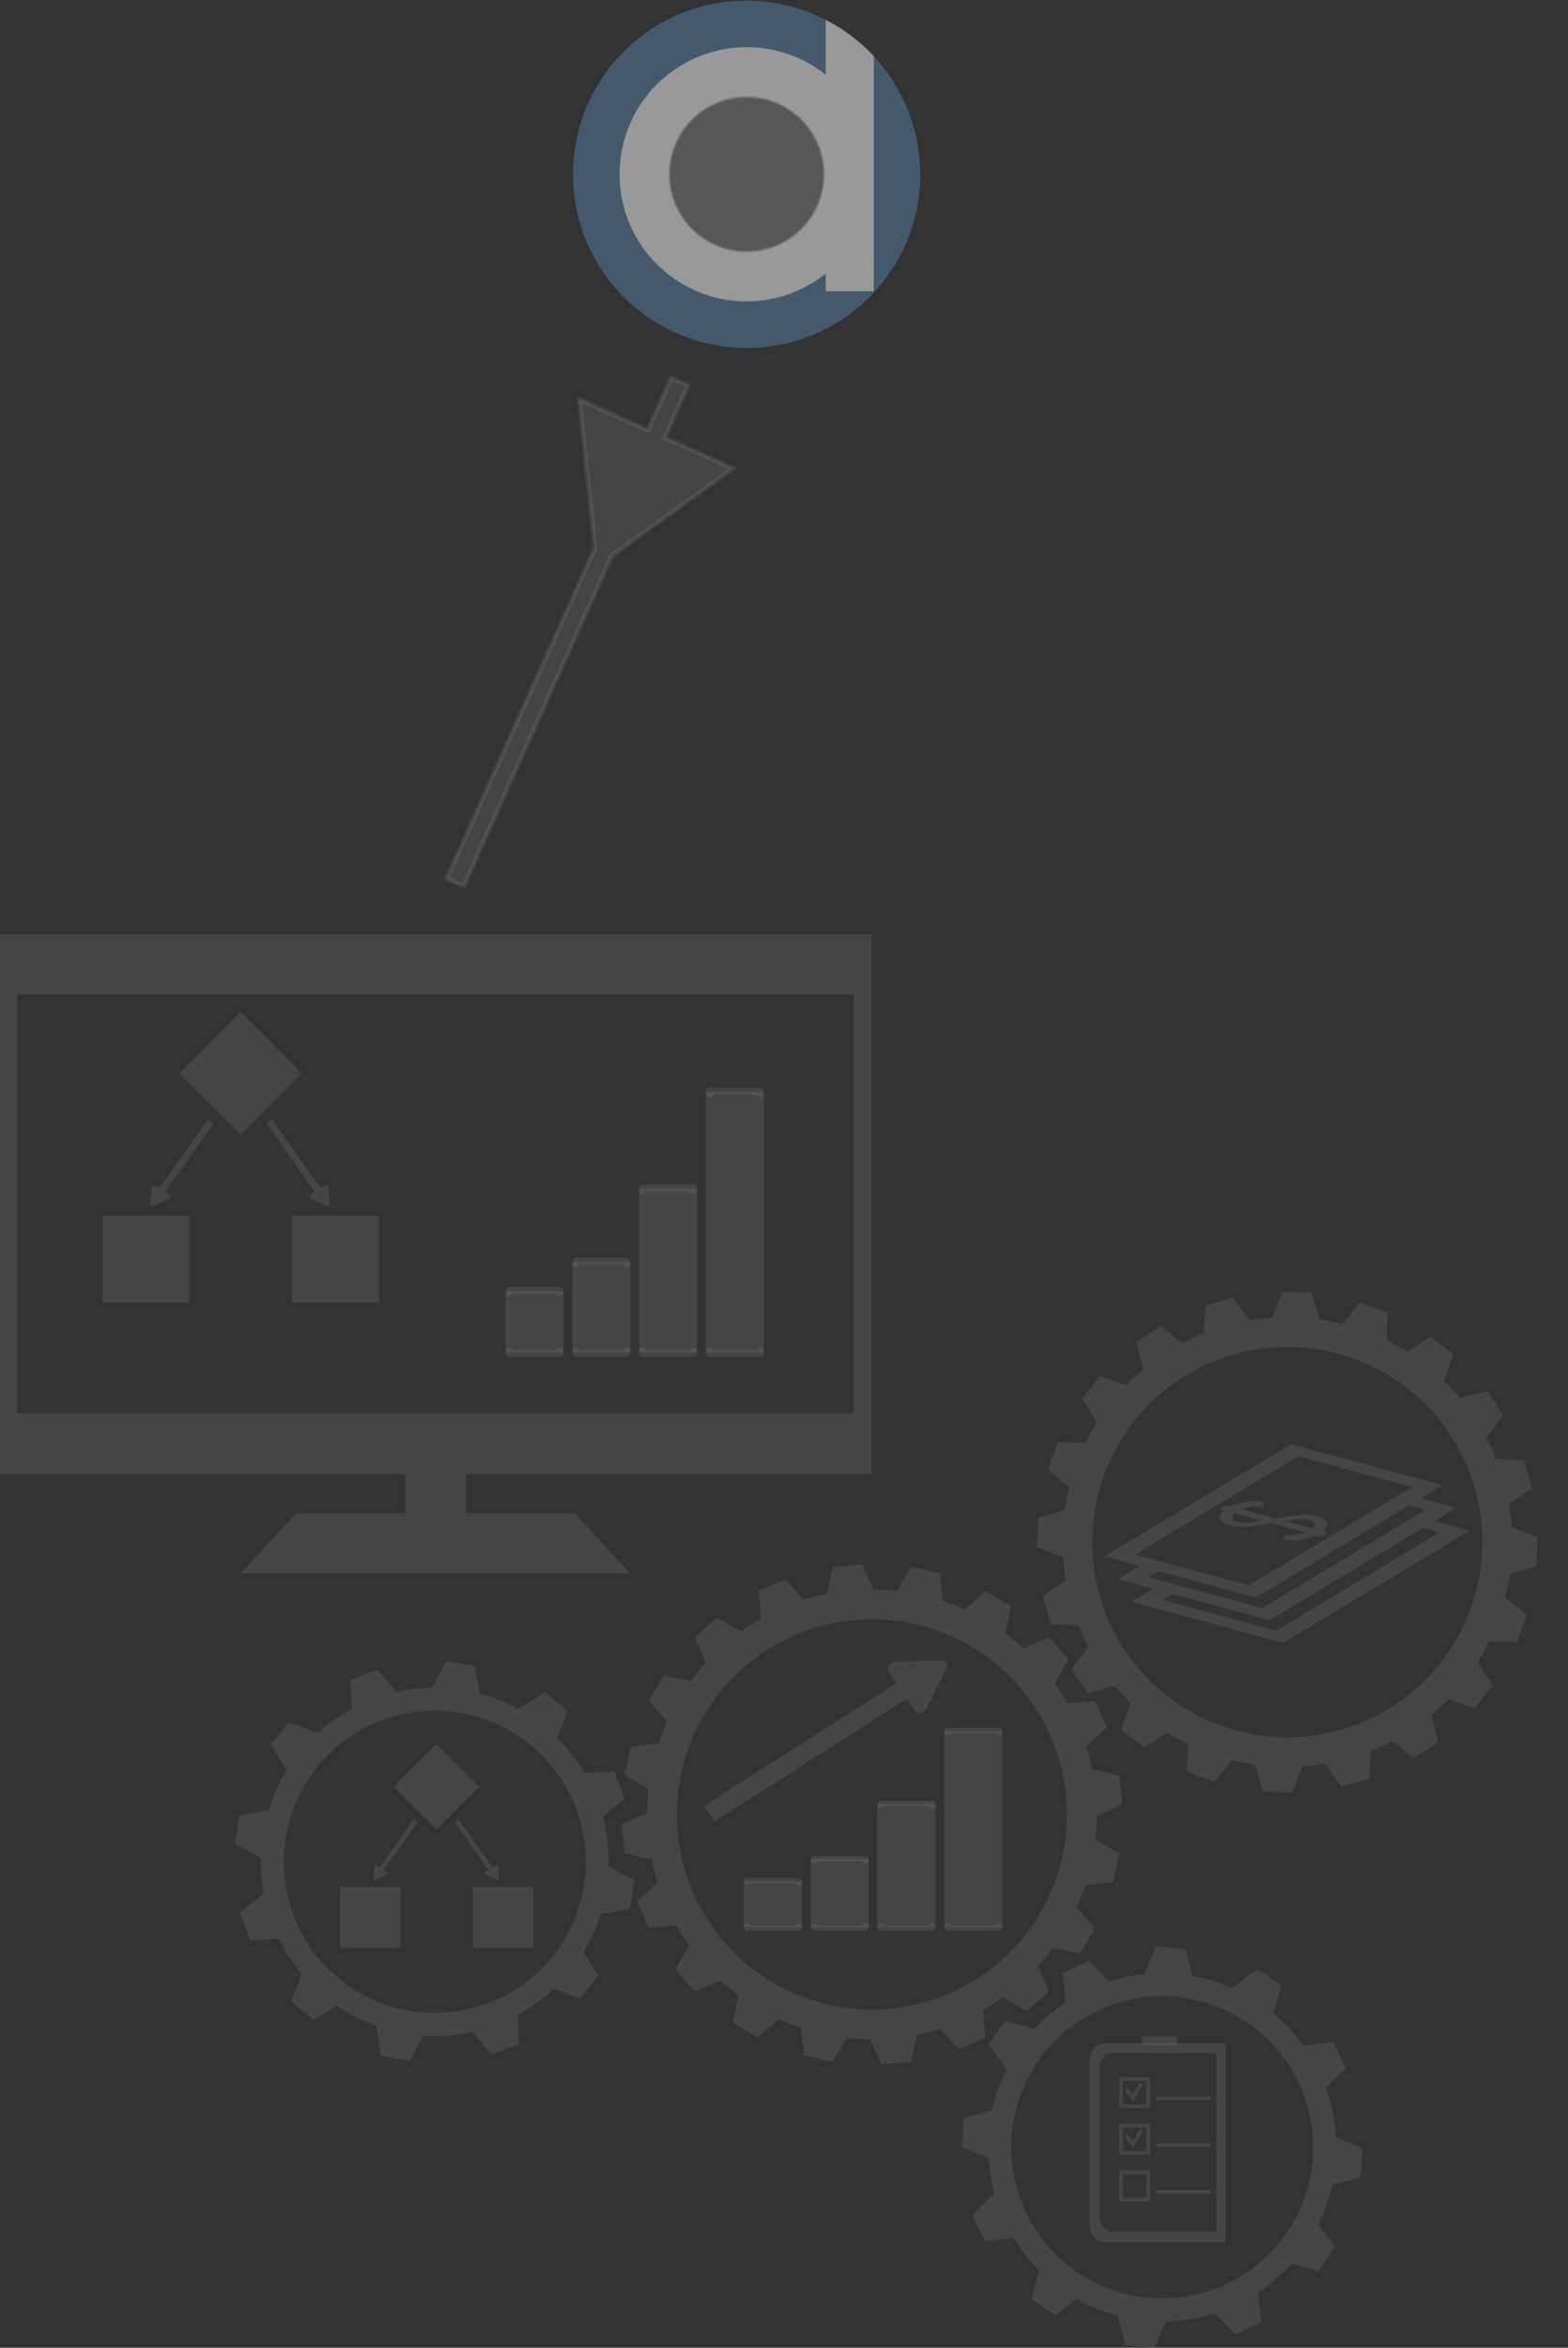 <?xml version="1.0" encoding="UTF-8" standalone="no"?>
<!-- Created with Inkscape (http://www.inkscape.org/) -->

<svg
   xmlns:dc="http://purl.org/dc/elements/1.1/"
   xmlns:cc="http://creativecommons.org/ns#"
   xmlns:rdf="http://www.w3.org/1999/02/22-rdf-syntax-ns#"
   xmlns:svg="http://www.w3.org/2000/svg"
   xmlns="http://www.w3.org/2000/svg"
   xmlns:sodipodi="http://sodipodi.sourceforge.net/DTD/sodipodi-0.dtd"
   xmlns:inkscape="http://www.inkscape.org/namespaces/inkscape"
   width="540"
   height="808.185"
   viewBox="0 0 540 808.185"
   id="svg4137"
   version="1.1"
   inkscape:version="0.91 r13725"
   sodipodi:docname="hiw_deploy_1.svg">
  <rect x="0" y="0" width="540" height="808.185" fill="#333333" stroke="none"/>
  <defs
     id="defs4139" />
  <sodipodi:namedview
     id="base"
     pagecolor="#ffffff"
     bordercolor="#888888"
     borderopacity="1"
     inkscape:pageopacity="1"
     inkscape:pageshadow="2"
     inkscape:zoom="1"
     inkscape:cx="165.95155"
     inkscape:cy="553.23901"
     inkscape:document-units="px"
     inkscape:current-layer="layer1"
     showgrid="false"
     units="px"
     inkscape:window-width="1376"
     inkscape:window-height="1336"
     inkscape:window-x="879"
     inkscape:window-y="197"
     inkscape:window-maximized="0" />
  <g
     inkscape:label="Layer 1"
     inkscape:groupmode="layer"
     id="layer1"
     transform="translate(0,-244.177)">
    <path
       style="opacity:0.5;fill:#5981a9;fill-opacity:1;fill-rule:evenodd;stroke:#5981a9;stroke-width:0.401px;stroke-linecap:butt;stroke-linejoin:miter;stroke-opacity:0;image-rendering:auto"
       d="M 257.143 0.201 A 59.799 59.799 0 0 0 197.344 60 A 59.799 59.799 0 0 0 257.143 119.799 A 59.799 59.799 0 0 0 316.941 60 A 59.799 59.799 0 0 0 300.908 19.361 L 300.908 59.779 A 43.772 43.772 0 0 1 300.916 60 A 43.772 43.772 0 0 1 300.908 60.156 L 300.908 100.287 L 284.361 100.287 L 284.361 94.279 A 43.772 43.772 0 0 1 257.145 103.771 A 43.772 43.772 0 0 1 213.371 60 A 43.772 43.772 0 0 1 257.145 16.229 A 43.772 43.772 0 0 1 284.361 25.775 L 284.361 6.82 A 59.799 59.799 0 0 1 286.209 7.822 A 59.799 59.799 0 0 0 257.143 0.201 z M 287.236 8.41 A 59.799 59.799 0 0 1 291.611 11.227 A 59.799 59.799 0 0 0 287.236 8.41 z M 292.24 11.676 A 59.799 59.799 0 0 1 296.285 14.889 A 59.799 59.799 0 0 0 292.24 11.676 z M 296.928 15.453 A 59.799 59.799 0 0 1 300.541 18.967 A 59.799 59.799 0 0 0 296.928 15.453 z "
       id="path3336"
       transform="translate(0,244.177)" />
    <path
       style="opacity:0.5;fill:#ffffff;fill-opacity:1;stroke:#000000;stroke-width:0.457;stroke-opacity:0"
       d="M 284.361 6.82 L 284.361 25.721 A 43.772 43.772 0 0 0 257.143 16.229 A 43.772 43.772 0 0 0 213.371 60 A 43.772 43.772 0 0 0 257.143 103.771 A 43.772 43.772 0 0 0 284.361 94.225 L 284.361 100.287 L 300.908 100.287 L 300.908 60.166 A 43.772 43.772 0 0 0 300.914 60 A 43.772 43.772 0 0 0 300.908 59.883 L 300.908 19.324 A 59.799 59.799 0 0 0 284.361 6.82 z M 257.143 33.389 A 26.612 26.612 0 0 1 283.756 60 A 26.612 26.612 0 0 1 257.143 86.611 A 26.612 26.612 0 0 1 230.531 60 A 26.612 26.612 0 0 1 257.143 33.389 z "
       transform="translate(0,244.177)"
       id="path4230" />
    <circle
       style="opacity:0.5;fill:#7c7c7c;fill-opacity:1;stroke:#7c7c7c;stroke-width:0.776;stroke-opacity:1"
       id="path4232"
       cx="257.143"
       cy="304.177"
       r="26.612" />
    <path
       style="opacity:0.25;fill:#7c7c7c;fill-opacity:1;stroke:#7c7c7c;stroke-width:0;stroke-miterlimit:4;stroke-dasharray:none;stroke-opacity:1"
       d="m 286.875,783.57 1.9e-4,0 -0.003,0.012 -0.002,2e-4 -2.17,9.284 a 77.5,77.5 0 0 0 -7.867,2.065 l -2.463,-2.702 -3.972,-4.356 -0.009,-0.01 -0.016,0.021 -9.15,3.997 2e-4,0 -0.022,2e-4 7.8e-4,0.01 -0.002,10e-5 0.809,9.547 a 77.5,77.5 0 0 0 -6.811,4.37 l -8.348,-4.75 2e-4,0 -0.009,0.024 -7.467,6.628 0.009,0.01 -0.027,0.01 3.731,8.858 a 77.5,77.5 0 0 0 -5.117,6.237 l -9.43,-1.942 4.9e-4,0.025 -5.052,8.613 0.011,0 -0.024,0.016 6.294,7.279 a 77.5,77.5 0 0 0 -2.941,7.507 l -9.57,1.067 0.006,0.025 -2.144,9.752 0.012,0 -0.018,0.021 8.226,4.974 a 77.5,77.5 0 0 0 -0.481,8.054 l -8.764,3.969 0.014,0.02 0.975,9.937 0.012,-10e-4 -0.009,0.026 9.282,2.17 a 77.5,77.5 0 0 0 2.067,7.867 l -7.067,6.442 0.002,0 0.021,0.016 3.997,9.15 0.011,-0.01 -0.003,0.028 9.549,-0.807 a 77.5,77.5 0 0 0 4.369,6.809 l -4.752,8.35 0.024,0.01 6.63,7.466 0.009,-0.01 0.009,0.029 8.858,-3.732 a 77.5,77.5 0 0 0 6.236,5.115 l -1.94,9.428 0.026,0 8.611,5.052 0.007,-0.011 0.014,0.022 7.28,-6.292 a 77.5,77.5 0 0 0 7.503,2.94 l 1.067,9.576 0.027,-0.01 9.75,2.144 0.003,-0.012 0.021,0.018 4.976,-8.23 a 77.5,77.5 0 0 0 8.052,0.481 l 3.964,8.754 0.005,0.011 0.022,-0.014 9.937,-0.973 0.02,0.01 0.003,-0.012 0.002,0 2.17,-9.286 a 77.5,77.5 0 0 0 7.863,-2.067 l 6.437,7.058 0.011,0.011 0.014,-0.019 9.149,-3.998 -1.9e-4,0 0.024,0 -7.9e-4,-0.01 0.002,-2e-4 -0.812,-9.55 a 77.5,77.5 0 0 0 6.811,-4.368 l 8.337,4.742 0.009,-0.024 0.009,0.01 7.464,-6.63 0.025,-0.01 -3.735,-8.867 a 77.5,77.5 0 0 0 5.118,-6.239 l 9.416,1.939 -6.8e-4,-0.027 0.011,0.01 5.052,-8.613 0.022,-0.016 -6.298,-7.285 a 77.5,77.5 0 0 0 2.938,-7.502 l 9.565,-1.066 -0.007,-0.027 0.012,0 2.142,-9.75 0.018,-0.021 -8.243,-4.981 a 77.5,77.5 0 0 0 0.484,-8.053 l 8.754,-3.966 -0.014,-0.022 0.012,-10e-4 -0.975,-9.937 0.009,-0.026 -9.296,-2.171 a 77.5,77.5 0 0 0 -2.067,-7.865 l 7.057,-6.437 -0.019,-0.018 0.011,-0.01 -3.998,-9.147 10e-4,-0.026 -9.559,0.808 a 77.5,77.5 0 0 0 -4.37,-6.811 l 4.744,-8.337 -0.026,-0.01 0.009,-0.011 -6.63,-7.466 -0.008,-0.023 -8.865,3.735 a 77.5,77.5 0 0 0 -6.237,-5.117 l 1.939,-9.42 -0.028,-10e-4 0.007,-0.011 -8.613,-5.052 -0.014,-0.02 -7.287,6.3 a 77.5,77.5 0 0 0 -7.505,-2.941 l -1.066,-9.561 -0.027,0.01 0.003,-0.012 -9.752,-2.142 -0.021,-0.018 -4.979,8.24 a 77.5,77.5 0 0 0 -8.056,-0.483 l -3.606,-7.965 -0.358,-0.791 -0.005,-0.011 -0.022,0.014 -9.933,0.975 -0.022,-0.01 z m 6.839,18.354 a 67.167,67.167 0 0 1 73.404,60.286 67.167,67.167 0 0 1 -60.286,73.406 67.167,67.167 0 0 1 -73.404,-60.288 67.167,67.167 0 0 1 60.286,-73.404 z"
       id="path4136-3-6-9"
       inkscape:connector-curvature="0" />
    <path
       style="opacity:0.25;fill:#7c7c7c;fill-opacity:1;stroke:#7c7c7c;stroke-width:0;stroke-miterlimit:4;stroke-dasharray:none;stroke-opacity:1"
       d="m 324.041,815.666 -16.053,0.58 0,0 a 2.025,2.338 62.832 0 0 -1.246,0.412 2.025,2.338 62.832 0 0 -0.826,2.932 l 2.744,4.025 -66.268,42.254 3.658,5.365 66.268,-42.254 2.742,4.024 a 2.025,2.338 62.832 0 0 3.113,0.422 2.025,2.338 62.832 0 0 0.881,-0.945 l 0.004,0 6.875,-14.041 -0.002,-0.01 a 2.025,2.338 62.832 0 0 -0.082,-1.932 2.025,2.338 62.832 0 0 -1.805,-0.834 l -0.004,0 z"
       id="path4601-3"
       inkscape:connector-curvature="0" />
    <rect
       style="opacity:0.25;fill:#7c7c7c;fill-opacity:1;stroke:#7c7c7c;stroke-width:0;stroke-miterlimit:4;stroke-dasharray:none;stroke-opacity:1"
       id="rect4765"
       width="20"
       height="15.75"
       x="256.179"
       y="891.868" />
    <path
       style="opacity:0.25;fill:#7c7c7c;fill-opacity:1;stroke:#7c7c7c;stroke-width:0;stroke-miterlimit:4;stroke-dasharray:none;stroke-opacity:1"
       d="m 257.378,890.609 0,0 a 1.25,1.25 0 0 0 -1.199,1.248 1.25,1.25 0 0 0 1.25,1.25 1.25,1.25 0 0 0 1.133,-0.727 l 15.232,0 a 1.25,1.25 0 0 0 1.135,0.727 1.25,1.25 0 0 0 1.25,-1.25 1.25,1.25 0 0 0 -1.195,-1.246 l 0,0 -17.555,0 -0.051,0 z"
       id="path4767"
       inkscape:connector-curvature="0" />
    <path
       inkscape:connector-curvature="0"
       style="opacity:0.25;fill:#7c7c7c;fill-opacity:1;stroke:#7c7c7c;stroke-width:0;stroke-miterlimit:4;stroke-dasharray:none;stroke-opacity:1"
       d="m 257.375,908.859 0,0 a 1.25,1.25 0 0 1 -1.199,-1.248 1.25,1.25 0 0 1 1.25,-1.25 1.25,1.25 0 0 1 1.133,0.727 l 15.232,0 a 1.25,1.25 0 0 1 1.135,-0.727 1.25,1.25 0 0 1 1.25,1.25 1.25,1.25 0 0 1 -1.195,1.246 l 0,0 -17.555,0 -0.051,0 z"
       id="path4767-9" />
    <rect
       style="opacity:0.25;fill:#7c7c7c;fill-opacity:1;stroke:#7c7c7c;stroke-width:0;stroke-miterlimit:4;stroke-dasharray:none;stroke-opacity:1"
       id="rect4765-3"
       width="20"
       height="23.453"
       x="279.179"
       y="884.165" />
    <path
       inkscape:connector-curvature="0"
       style="opacity:0.25;fill:#7c7c7c;fill-opacity:1;stroke:#7c7c7c;stroke-width:0;stroke-miterlimit:4;stroke-dasharray:none;stroke-opacity:1"
       d="m 280.378,883.109 0,0 a 1.25,1.25 0 0 0 -1.199,1.248 1.25,1.25 0 0 0 1.25,1.25 1.25,1.25 0 0 0 1.133,-0.727 l 15.232,0 a 1.25,1.25 0 0 0 1.135,0.727 1.25,1.25 0 0 0 1.25,-1.25 1.25,1.25 0 0 0 -1.195,-1.246 l 0,0 -17.555,0 -0.051,0 z"
       id="path4767-1" />
    <path
       inkscape:connector-curvature="0"
       style="opacity:0.25;fill:#7c7c7c;fill-opacity:1;stroke:#7c7c7c;stroke-width:0;stroke-miterlimit:4;stroke-dasharray:none;stroke-opacity:1"
       d="m 280.375,908.859 0,0 a 1.25,1.25 0 0 1 -1.199,-1.248 1.25,1.25 0 0 1 1.25,-1.25 1.25,1.25 0 0 1 1.133,0.727 l 15.232,0 a 1.25,1.25 0 0 1 1.135,-0.727 1.25,1.25 0 0 1 1.25,1.25 1.25,1.25 0 0 1 -1.195,1.246 l 0,0 -17.555,0 -0.051,0 z"
       id="path4767-9-9" />
    <rect
       style="opacity:0.25;fill:#7c7c7c;fill-opacity:1;stroke:#7c7c7c;stroke-width:0;stroke-miterlimit:4;stroke-dasharray:none;stroke-opacity:1"
       id="rect4765-4"
       width="20"
       height="42.437"
       x="302.179"
       y="865.181" />
    <path
       style="opacity:0.25;fill:#7c7c7c;fill-opacity:1;stroke:#7c7c7c;stroke-width:0;stroke-miterlimit:4;stroke-dasharray:none;stroke-opacity:1"
       d="m 303.378,864.109 0,0 a 1.25,1.25 0 0 0 -1.199,1.248 1.25,1.25 0 0 0 1.25,1.25 1.25,1.25 0 0 0 1.133,-0.727 l 15.232,0 a 1.25,1.25 0 0 0 1.135,0.727 1.25,1.25 0 0 0 1.25,-1.25 1.25,1.25 0 0 0 -1.195,-1.246 l 0,0 -17.555,0 -0.051,0 z"
       id="path4767-7"
       inkscape:connector-curvature="0" />
    <path
       inkscape:connector-curvature="0"
       style="opacity:0.25;fill:#7c7c7c;fill-opacity:1;stroke:#7c7c7c;stroke-width:0;stroke-miterlimit:4;stroke-dasharray:none;stroke-opacity:1"
       d="m 303.375,908.859 0,0 a 1.25,1.25 0 0 1 -1.199,-1.248 1.25,1.25 0 0 1 1.25,-1.25 1.25,1.25 0 0 1 1.133,0.727 l 15.232,0 a 1.25,1.25 0 0 1 1.135,-0.727 1.25,1.25 0 0 1 1.25,1.25 1.25,1.25 0 0 1 -1.195,1.246 l 0,0 -17.555,0 -0.051,0 z"
       id="path4767-9-8" />
    <rect
       style="opacity:0.25;fill:#7c7c7c;fill-opacity:1;stroke:#7c7c7c;stroke-width:0;stroke-miterlimit:4;stroke-dasharray:none;stroke-opacity:1"
       id="rect4765-3-4"
       width="20"
       height="67.457"
       x="325.179"
       y="840.161" />
    <path
       inkscape:connector-curvature="0"
       style="opacity:0.25;fill:#7c7c7c;fill-opacity:1;stroke:#7c7c7c;stroke-width:0;stroke-miterlimit:4;stroke-dasharray:none;stroke-opacity:1"
       d="m 326.378,838.984 0,0 a 1.25,1.25 0 0 0 -1.199,1.248 1.25,1.25 0 0 0 1.25,1.25 1.25,1.25 0 0 0 1.133,-0.727 l 15.232,0 a 1.25,1.25 0 0 0 1.135,0.727 1.25,1.25 0 0 0 1.25,-1.25 1.25,1.25 0 0 0 -1.195,-1.246 l 0,0 -17.555,0 -0.051,0 z"
       id="path4767-1-5" />
    <path
       inkscape:connector-curvature="0"
       style="opacity:0.25;fill:#7c7c7c;fill-opacity:1;stroke:#7c7c7c;stroke-width:0;stroke-miterlimit:4;stroke-dasharray:none;stroke-opacity:1"
       d="m 326.375,908.859 0,0 a 1.25,1.25 0 0 1 -1.199,-1.248 1.25,1.25 0 0 1 1.25,-1.25 1.25,1.25 0 0 1 1.133,0.727 l 15.232,0 a 1.25,1.25 0 0 1 1.135,-0.727 1.25,1.25 0 0 1 1.25,1.25 1.25,1.25 0 0 1 -1.195,1.246 l 0,0 -17.555,0 -0.051,0 z"
       id="path4767-9-9-0" />
    <path
       style="opacity:0.25;fill:#7c7c7c;fill-opacity:1;stroke:#7c7c7c;stroke-width:0;stroke-miterlimit:4;stroke-dasharray:none;stroke-opacity:1"
       d="m 163.578,817.65 -0.025,0.01 -9.855,-1.601 -0.003,0.014 -0.021,-0.015 -4.828,9.082 a 60,60 0 0 0 -12.388,1.47 l -6.327,-7.667 -6.3e-4,0 -0.018,0.017 -0.005,-0.011 -9.335,3.541 -0.025,0 0.352,9.951 a 60,60 0 0 0 -11.705,8.237 l -9.822,-3.666 -3.2e-4,0 -0.006,0.025 -0.009,-0.011 -6.315,7.736 -0.025,0.01 5.514,8.819 a 60,60 0 0 0 -6.242,13.767 l -9.937,1.668 0.006,0.025 -0.011,-10e-4 -1.601,9.855 -0.015,0.021 8.901,4.731 a 60,60 0 0 0 0.965,12.215 l -8.151,6.727 0.017,0.017 -0.012,0.01 3.541,9.335 -0.002,0.023 9.807,-0.346 a 60,60 0 0 0 7.854,11.979 l -3.578,9.584 0.025,0 -0.007,0.013 7.734,6.314 0.01,0.023 7.938,-4.963 a 60,60 0 0 0 13.522,6.934 l 1.755,10.448 0.025,-0.01 -0.001,0.011 9.855,1.601 0.021,0.014 4.604,-8.665 a 60,60 0 0 0 17.069,-1.34 l 6.47,7.844 0.002,3e-4 0.017,-0.017 9.337,-3.54 -0.005,-0.015 0.025,0 -0.354,-10.108 a 60,60 0 0 0 12.447,-8.942 l 8.97,3.349 0.008,-0.022 6.314,-7.734 -0.01,-0.014 0.023,-0.01 -5.091,-8.147 a 60,60 0 0 0 5.962,-13.225 l 9.931,-1.667 0.002,3e-4 -0.008,-0.025 1.601,-9.855 -0.013,0 0.015,-0.019 -8.81,-4.683 a 60,60 0 0 0 -1.997,-17.167 l 7.472,-6.165 -0.019,-0.017 -3.54,-9.337 -0.013,0.01 0.002,-0.025 6.5e-4,0 -10.251,0.359 a 60,60 0 0 0 -9.41,-11.925 l 3.528,-9.449 -0.002,-3e-4 -0.025,0 -7.734,-6.314 -0.007,0.015 -0.012,-0.024 9.5e-4,-0.01 -9.206,5.754 a 60,60 0 0 0 -13.271,-5.303 l -1.596,-9.504 z m -5.493,16.097 a 52,52 0 0 1 42.987,59.667 52,52 0 0 1 -59.667,42.987 52,52 0 0 1 -42.987,-59.667 52,52 0 0 1 59.667,-42.987 z"
       id="path4136-3-3"
       inkscape:connector-curvature="0" />
    <path
       style="opacity:0.25;fill:#7c7c7c;fill-opacity:1;stroke:#7c7c7c;stroke-width:0;stroke-miterlimit:4;stroke-dasharray:none;stroke-opacity:1"
       d="m 408.189,914.998 -0.024,0.01 -9.957,-0.743 -0.002,0.014 -0.022,-0.014 -4.024,9.465 a 60,60 0 0 0 -12.215,2.536 l -6.966,-7.091 -2.8e-4,0 -0.017,0.018 -0.006,-0.01 -8.994,4.335 -0.025,0 1.212,9.883 a 60,60 0 0 0 -10.949,9.219 l -10.103,-2.802 -1.3e-4,0 -0.004,0.025 -0.01,-0.011 -5.622,8.253 -0.024,0.01 6.257,8.309 a 60,60 0 0 0 -5.027,14.255 l -9.756,2.522 0.008,0.024 -0.011,0 -0.743,9.957 -0.013,0.022 9.277,3.943 a 60,60 0 0 0 2.019,12.086 l -7.539,7.407 0.018,0.015 -0.011,0.011 4.335,8.994 4e-5,0.024 9.741,-1.193 a 60,60 0 0 0 8.861,11.255 l -2.735,9.857 0.025,0 -0.006,0.014 8.251,5.622 0.012,0.022 7.479,-5.631 a 60,60 0 0 0 14.071,5.738 l 2.653,10.257 0.024,-0.01 0,0.012 9.957,0.743 0.023,0.012 3.837,-9.031 a 60,60 0 0 0 16.89,-2.812 l 7.125,7.255 0.002,10e-5 0.015,-0.019 8.996,-4.335 -0.006,-0.014 0.025,0 -1.227,-10.039 a 60,60 0 0 0 11.627,-9.985 l 9.226,2.561 0.006,-0.023 5.622,-8.251 -0.011,-0.012 0.022,-0.01 -5.777,-7.676 a 60,60 0 0 0 4.795,-13.691 l 9.75,-2.52 0.002,2e-4 -0.01,-0.024 0.743,-9.957 -0.014,0 0.013,-0.021 -9.182,-3.903 a 60,60 0 0 0 -3.475,-16.93 l 6.911,-6.788 -0.02,-0.015 -4.335,-8.996 -0.012,0.01 -2e-4,-0.025 3e-4,0 -10.181,1.244 a 60,60 0 0 0 -10.407,-11.066 l 2.697,-9.719 -0.002,-10e-5 -0.025,0 -8.251,-5.622 -0.005,0.015 -0.014,-0.023 4.3e-4,-0.01 -8.674,6.529 a 60,60 0 0 0 -13.68,-4.135 l -2.412,-9.33 z m -4.079,16.512 a 52,52 0 0 1 47.988,55.724 52,52 0 0 1 -55.724,47.988 52,52 0 0 1 -47.988,-55.724 52,52 0 0 1 55.724,-47.988 z"
       id="path4136-3-3-1"
       inkscape:connector-curvature="0" />
    <rect
       style="opacity:0.25;fill:#7c7c7c;fill-opacity:1;stroke:#7c7c7c;stroke-width:0;stroke-miterlimit:4;stroke-dasharray:none;stroke-opacity:1"
       id="rect4947"
       width="20.878"
       height="20.878"
       x="162.797"
       y="893.703" />
    <rect
       style="opacity:0.25;fill:#7c7c7c;fill-opacity:1;stroke:#7c7c7c;stroke-width:0;stroke-miterlimit:4;stroke-dasharray:none;stroke-opacity:1"
       id="rect4947-5"
       width="20.878"
       height="20.878"
       x="117.04"
       y="893.703" />
    <rect
       style="opacity:0.25;fill:#7c7c7c;fill-opacity:1;stroke:#7c7c7c;stroke-width:0;stroke-miterlimit:4;stroke-dasharray:none;stroke-opacity:1"
       id="rect4947-5-4"
       width="20.878"
       height="20.878"
       x="-511.788"
       y="703.548"
       transform="matrix(0.707,-0.707,0.707,0.707,0,0)" />
    <path
       style="opacity:0.25;fill:#7c7c7c;fill-opacity:1;stroke:#7c7c7c;stroke-width:0;stroke-miterlimit:4;stroke-dasharray:none;stroke-opacity:1"
       d="m 129.276,891.331 3.778,-1.71 -2.7e-4,-5e-4 a 0.523,0.604 40.547 0 0 0.257,-0.221 0.523,0.604 40.547 0 0 -0.09,-0.781 l -1.05,-0.693 11.694,-16.582 -1.399,-0.923 -11.694,16.582 -1.049,-0.693 a 0.523,0.604 40.547 0 0 -0.785,0.204 0.523,0.604 40.547 0 0 -0.118,0.312 l -9.7e-4,-10e-5 -0.268,4.027 9.7e-4,0 a 0.523,0.604 40.547 0 0 0.209,0.453 0.523,0.604 40.547 0 0 2.8e-4,5e-4 0.523,0.604 40.547 0 0 0.513,0.023 l 0.002,5e-4 z"
       id="path4601-3-7"
       inkscape:connector-curvature="0" />
    <path
       style="opacity:0.25;fill:#7c7c7c;fill-opacity:1;stroke:#7c7c7c;stroke-width:0;stroke-miterlimit:4;stroke-dasharray:none;stroke-opacity:1"
       d="m 171.134,891.331 -3.778,-1.71 2.7e-4,-5e-4 a 0.604,0.523 49.453 0 1 -0.257,-0.221 0.604,0.523 49.453 0 1 0.09,-0.781 l 1.05,-0.693 -11.694,-16.582 1.399,-0.923 11.694,16.582 1.049,-0.693 a 0.604,0.523 49.453 0 1 0.785,0.204 0.604,0.523 49.453 0 1 0.118,0.312 l 9.7e-4,-2e-4 0.268,4.027 -9.7e-4,0 a 0.604,0.523 49.453 0 1 -0.209,0.453 0.604,0.523 49.453 0 1 -2.8e-4,5e-4 0.604,0.523 49.453 0 1 -0.513,0.023 l -0.002,5e-4 z"
       id="path4601-3-7-6"
       inkscape:connector-curvature="0" />
    <path
       style="opacity:0.25;fill:#7c7c7c;fill-opacity:1;stroke:#7c7c7c;stroke-width:0;stroke-miterlimit:4;stroke-dasharray:none;stroke-opacity:1"
       d="m 380.98,947.503 a 5.691,5.691 0 0 0 -5.688,5.63 l -0.002,0 0,0.041 a 5.691,5.691 0 0 0 -7.9e-4,0.021 5.691,5.691 0 0 0 7.9e-4,0.031 l 0,57.125 a 5.691,5.691 0 0 0 -7.9e-4,0.021 5.691,5.691 0 0 0 7.9e-4,0.031 l 0,0.225 0.007,0 a 5.691,5.691 0 0 0 5.683,5.435 5.691,5.691 0 0 0 0.062,0 l 41.036,0 0,-68.556 -41.078,0 a 5.691,5.691 0 0 0 -0.02,-8e-4 z m 2.604,3.36 0,8e-4 a 4.887,5.114 0 0 1 0.017,8e-4 l 35.271,0 0,61.597 -35.235,0 a 4.887,5.114 0 0 1 -0.052,8e-4 4.887,5.114 0 0 1 -4.879,-4.883 l -0.006,0 0,-0.202 a 4.887,5.114 0 0 1 -8e-4,-0.028 4.887,5.114 0 0 1 8e-4,-0.019 l 0,-51.326 a 4.887,5.114 0 0 1 -8e-4,-0.028 4.887,5.114 0 0 1 8e-4,-0.019 l 0,-0.037 0.002,0 a 4.887,5.114 0 0 1 4.884,-5.058 z"
       id="rect5026"
       inkscape:connector-curvature="0" />
    <rect
       style="opacity:0.25;fill:#7c7c7c;fill-opacity:1;stroke:#7c7c7c;stroke-width:0;stroke-miterlimit:4;stroke-dasharray:none;stroke-opacity:1"
       id="rect5064"
       width="12.052"
       height="3.08"
       x="393.306"
       y="945.118" />
    <path
       style="opacity:0.25;fill:#7c7c7c;fill-opacity:1;stroke:#7c7c7c;stroke-width:0;stroke-miterlimit:4;stroke-dasharray:none;stroke-opacity:1"
       d="m 385.405,959.179 0,10.713 10.713,0 0,-10.713 -10.713,0 z m 1.339,1.339 8.035,0 0,8.035 -8.035,0 0,-8.035 z"
       id="rect5066"
       inkscape:connector-curvature="0" />
    <path
       style="opacity:0.25;fill:#7c7c7c;fill-opacity:1;stroke:#7c7c7c;stroke-width:0;stroke-miterlimit:4;stroke-dasharray:none;stroke-opacity:1"
       d="m 385.405,975.249 0,10.713 10.713,0 0,-10.713 -10.713,0 z m 1.339,1.339 8.035,0 0,8.035 -8.035,0 0,-8.035 z"
       id="rect5066-7"
       inkscape:connector-curvature="0" />
    <path
       style="opacity:0.25;fill:#7c7c7c;fill-opacity:1;stroke:#7c7c7c;stroke-width:0;stroke-miterlimit:4;stroke-dasharray:none;stroke-opacity:1"
       d="m 385.405,991.318 0,10.713 10.713,0 0,-10.713 -10.713,0 z m 1.339,1.339 8.035,0 0,8.035 -8.035,0 0,-8.035 z"
       id="rect5066-7-5"
       inkscape:connector-curvature="0" />
    <rect
       style="opacity:0.25;fill:#7c7c7c;fill-opacity:1;stroke:#7c7c7c;stroke-width:0;stroke-miterlimit:4;stroke-dasharray:none;stroke-opacity:1"
       id="rect5144"
       width="18.546"
       height="1.314"
       x="398.261"
       y="965.9" />
    <rect
       style="opacity:0.25;fill:#7c7c7c;fill-opacity:1;stroke:#7c7c7c;stroke-width:0;stroke-miterlimit:4;stroke-dasharray:none;stroke-opacity:1"
       id="rect5144-4"
       width="18.546"
       height="1.314"
       x="398.261"
       y="981.969" />
    <rect
       style="opacity:0.25;fill:#7c7c7c;fill-opacity:1;stroke:#7c7c7c;stroke-width:0;stroke-miterlimit:4;stroke-dasharray:none;stroke-opacity:1"
       id="rect5144-4-7"
       width="18.546"
       height="1.314"
       x="398.261"
       y="998.039" />
    <path
       style="opacity:0.25;fill:#7c7c7c;fill-opacity:1;stroke:#7c7c7c;stroke-width:0;stroke-miterlimit:4;stroke-dasharray:none;stroke-opacity:1"
       d="m 392.248,961.328 -2.124,3.896 -2.423,-3.073 0,2.122 2.278,2.888 0.346,0.438 0.681,-1.249 0.004,0 -7.9e-4,0 2.735,-5.017 -1.496,0 z"
       id="rect5144-44"
       inkscape:connector-curvature="0" />
    <path
       inkscape:connector-curvature="0"
       style="opacity:0.25;fill:#7c7c7c;fill-opacity:1;stroke:#7c7c7c;stroke-width:0;stroke-miterlimit:4;stroke-dasharray:none;stroke-opacity:1"
       d="m 392.247,977.398 -2.124,3.896 -2.423,-3.073 0,2.122 2.278,2.888 0.346,0.438 0.681,-1.249 0.004,0 -7.9e-4,0 2.735,-5.016 -1.496,0 z"
       id="rect5144-44-7" />
    <path
       style="opacity:0.25;fill:#7c7c7c;fill-opacity:1;stroke:#7c7c7c;stroke-width:0;stroke-miterlimit:4;stroke-dasharray:none;stroke-opacity:1"
       d="m 372.606,725.709 1.2e-4,-1.2e-4 0.007,0.01 -0.002,10e-4 5.194,7.995 a 77.5,77.5 0 0 0 -3.959,7.105 l -3.655,-0.095 -5.893,-0.152 -0.013,3.3e-4 0.005,0.026 -3.454,9.368 1.3e-4,-1.6e-4 -0.015,0.016 0.008,0.007 -0.002,10e-4 7.447,6.028 a 77.5,77.5 0 0 0 -1.565,7.939 l -9.208,2.732 1.3e-4,-1.3e-4 0.011,0.023 -0.39,9.976 0.013,-3.8e-4 -0.011,0.026 8.973,3.444 a 77.5,77.5 0 0 0 0.955,8.01 l -7.932,5.457 0.018,0.018 2.714,9.609 0.007,-0.007 -0.005,0.028 9.61,0.502 a 77.5,77.5 0 0 0 3.378,7.321 l -5.859,7.642 0.022,0.013 5.55,8.3 0.008,-0.009 0.003,0.027 9.286,-2.489 a 77.5,77.5 0 0 0 5.477,5.925 l -3.207,9.07 0.024,0.003 7.843,6.179 0.007,-0.01 0.013,0.024 7.994,-5.192 a 77.5,77.5 0 0 0 7.107,3.957 l -0.248,9.559 0.002,-10e-4 0.026,-0.005 9.368,3.454 3.2e-4,-0.015 0.019,0.021 6.031,-7.447 a 77.5,77.5 0 0 0 7.938,1.564 l 2.732,9.211 0.025,-0.011 9.978,0.388 -0.002,-0.013 0.027,0.014 3.442,-8.974 a 77.5,77.5 0 0 0 8.008,-0.956 l 5.457,7.929 0.018,-0.018 9.608,-2.712 -0.004,-0.012 0.025,0.005 0.503,-9.609 a 77.5,77.5 0 0 0 7.317,-3.376 l 7.647,5.862 0.011,-0.026 8.299,-5.548 -0.007,-0.01 0.028,-0.003 -2.491,-9.289 a 77.5,77.5 0 0 0 5.924,-5.475 l 9.06,3.204 0.011,0.003 0.005,-0.025 6.18,-7.842 0.021,-0.009 -0.007,-0.01 0.002,-10e-4 -5.195,-7.996 a 77.5,77.5 0 0 0 3.955,-7.104 l 9.549,0.245 0.015,-8.3e-4 -0.005,-0.023 3.452,-9.369 -1.3e-4,1.5e-4 0.016,-0.017 -0.008,-0.007 0.002,-10e-4 -7.451,-6.029 a 77.5,77.5 0 0 0 1.567,-7.938 l 9.194,-2.73 -0.011,-0.023 0.013,-3.5e-4 0.387,-9.976 0.01,-0.025 -8.983,-3.447 a 77.5,77.5 0 0 0 -0.955,-8.013 l 7.92,-5.449 -0.019,-0.019 0.014,-0.002 -2.714,-9.609 0.004,-0.027 -9.617,-0.502 a 77.5,77.5 0 0 0 -3.377,-7.315 l 5.855,-7.638 -0.024,-0.014 0.008,-0.008 -5.55,-8.298 -0.004,-0.027 -9.301,2.496 a 77.5,77.5 0 0 0 -5.474,-5.926 l 3.202,-9.061 -0.025,-0.005 0.007,-0.01 -7.843,-6.178 -0.013,-0.025 -8.004,5.202 a 77.5,77.5 0 0 0 -7.105,-3.956 l 0.245,-9.549 -0.026,0.002 3.2e-4,-0.015 -9.368,-3.451 -0.017,-0.019 -6.037,7.455 a 77.5,77.5 0 0 0 -7.939,-1.565 l -2.729,-9.196 -0.025,0.013 -0.002,-0.014 -9.978,-0.388 -0.022,-0.01 -3.445,8.982 a 77.5,77.5 0 0 0 -8.01,0.955 l -5.452,-7.923 -0.02,0.019 -0.004,-0.012 -9.609,2.714 -0.024,-0.003 -0.502,9.62 a 77.5,77.5 0 0 0 -7.319,3.376 l -7.635,-5.853 -0.011,0.026 -0.007,-0.01 -8.299,5.551 -0.028,0.003 2.496,9.299 a 77.5,77.5 0 0 0 -5.928,5.477 l -8.243,-2.916 -0.819,-0.289 -0.011,-0.003 -0.005,0.026 -6.176,7.84 -0.023,0.01 z m 17.976,7.778 a 67.167,67.167 0 0 1 94.325,-11.198 67.167,67.167 0 0 1 11.199,94.326 67.167,67.167 0 0 1 -94.326,11.197 67.167,67.167 0 0 1 -11.198,-94.325 z"
       id="path4136-3-6-9-3"
       inkscape:connector-curvature="0" />
    <path
       style="opacity:0.25;fill:#7c7c7c;fill-opacity:1;stroke:#7c7c7c;stroke-width:0;stroke-miterlimit:4;stroke-dasharray:none;stroke-opacity:1"
       d="m 380.317,779.982 12.194,3.293 -7.498,4.511 12.194,3.293 -7.498,4.511 52.256,14.113 64.264,-38.667 -12.192,-3.294 7.496,-4.51 -12.194,-3.293 7.498,-4.511 -52.256,-14.113 -64.264,38.667 z m 10.549,-0.652 56.231,-33.833 39.192,10.585 -56.231,33.833 -39.192,-10.585 z m 29.036,-15.649 1.548,0.418 a 4.257,10 82.885 0 0 2.072,5.201 4.257,10 82.885 0 0 7.94,0.179 9.818,2.335 3.502 0 1 0.011,0.009 l 6.271,-0.985 11.874,3.206 a 2.674,6.296 80.064 0 1 -7.448,0.703 2.674,6.296 80.064 0 1 -0.062,-0.019 l -0.002,10e-4 -0.129,1.81 a 4.257,9.999 82.885 0 0 11.392,-1.481 l 1.556,0.419 2.335,-1.405 -1.553,-0.418 a 4.257,9.999 82.885 0 0 -2.072,-5.201 4.257,9.999 82.885 0 0 -7.962,-0.177 l -6.244,0.981 -11.89,-3.211 a 2.674,6.296 80.064 0 1 7.45,-0.701 2.674,6.296 80.064 0 1 0.008,0.004 l 0.003,-0.002 0.127,-1.803 a 4.257,10 82.885 0 0 -11.339,1.49 l -1.556,-0.419 -2.331,1.403 z m 5.3,1.432 9.466,2.556 -2.631,0.415 -0.798,0.115 -0.857,0.127 a 2.674,6.296 80.064 0 1 -3.953,-0.169 2.674,6.296 80.064 0 1 -1.226,-3.043 z m -29.64,22.022 3.481,-2.095 33.531,9.056 52.75,-31.739 5.662,1.529 -56.231,33.833 -39.192,-10.585 z m 46.945,-19.384 2.587,-0.406 0.587,-0.086 a 2.674,6.296 80.064 0 1 0.313,-0.055 l 0.456,-0.073 a 2.971,7.039 78.674 0 1 0.034,-0.005 2.674,6.296 80.064 0 1 4.246,0.135 2.674,6.296 80.064 0 1 1.229,3.045 l -9.451,-2.553 -0.002,-0.003 z m -42.249,27.188 3.481,-2.095 33.531,9.056 52.75,-31.739 5.662,1.529 -56.231,33.833 -39.192,-10.585 z"
       id="rect4182"
       inkscape:connector-curvature="0" />
    <path
       style="opacity:0.25;fill:#7c7c7c;fill-opacity:1;stroke:#7c7c7c;stroke-width:0;stroke-linecap:round;stroke-miterlimit:4;stroke-dasharray:none;stroke-opacity:1"
       d="m 4.9999999e-6,565.795 0,185.709 139.51,0 0,13.526 -37.353,0 -19.243,20.766 134.153,0 -19.243,-20.766 -37.333,0 0,-13.526 139.51,0 0,-185.709 -300,0 z M 5.963,586.542 l 288.095,0 0,144.215 -288.095,0 0,-144.215 z"
       id="rect5185"
       inkscape:connector-curvature="0" />
    <rect
       style="opacity:0.25;fill:#7c7c7c;fill-opacity:1;stroke:#7c7c7c;stroke-width:0;stroke-miterlimit:4;stroke-dasharray:none;stroke-opacity:1"
       id="rect4765-6"
       width="20"
       height="20.902"
       x="174.107"
       y="688.799" />
    <path
       style="opacity:0.25;fill:#7c7c7c;fill-opacity:1;stroke:#7c7c7c;stroke-width:0;stroke-miterlimit:4;stroke-dasharray:none;stroke-opacity:1"
       d="m 175.307,687.129 0,0 a 1.25,1.659 0 0 0 -1.199,1.656 1.25,1.659 0 0 0 1.25,1.659 1.25,1.659 0 0 0 1.133,-0.964 l 15.232,0 a 1.25,1.659 0 0 0 1.135,0.964 1.25,1.659 0 0 0 1.25,-1.659 1.25,1.659 0 0 0 -1.195,-1.654 l 0,0 -17.555,0 -0.051,0 z"
       id="path4767-75"
       inkscape:connector-curvature="0" />
    <path
       inkscape:connector-curvature="0"
       style="opacity:0.25;fill:#7c7c7c;fill-opacity:1;stroke:#7c7c7c;stroke-width:0;stroke-miterlimit:4;stroke-dasharray:none;stroke-opacity:1"
       d="m 175.303,711.348 0,0 a 1.25,1.659 0 0 1 -1.199,-1.656 1.25,1.659 0 0 1 1.25,-1.659 1.25,1.659 0 0 1 1.133,0.964 l 15.232,0 a 1.25,1.659 0 0 1 1.135,-0.964 1.25,1.659 0 0 1 1.25,1.659 1.25,1.659 0 0 1 -1.195,1.654 l 0,0 -17.555,0 -0.051,0 z"
       id="path4767-9-3" />
    <rect
       style="opacity:0.25;fill:#7c7c7c;fill-opacity:1;stroke:#7c7c7c;stroke-width:0;stroke-miterlimit:4;stroke-dasharray:none;stroke-opacity:1"
       id="rect4765-3-5"
       width="20"
       height="31.125"
       x="197.107"
       y="678.576" />
    <path
       inkscape:connector-curvature="0"
       style="opacity:0.25;fill:#7c7c7c;fill-opacity:1;stroke:#7c7c7c;stroke-width:0;stroke-miterlimit:4;stroke-dasharray:none;stroke-opacity:1"
       d="m 198.307,677.175 0,0 a 1.25,1.659 0 0 0 -1.199,1.656 1.25,1.659 0 0 0 1.25,1.659 1.25,1.659 0 0 0 1.133,-0.964 l 15.232,0 a 1.25,1.659 0 0 0 1.135,0.964 1.25,1.659 0 0 0 1.25,-1.659 1.25,1.659 0 0 0 -1.195,-1.654 l 0,0 -17.555,0 -0.051,0 z"
       id="path4767-1-6" />
    <path
       inkscape:connector-curvature="0"
       style="opacity:0.25;fill:#7c7c7c;fill-opacity:1;stroke:#7c7c7c;stroke-width:0;stroke-miterlimit:4;stroke-dasharray:none;stroke-opacity:1"
       d="m 198.303,711.348 0,0 a 1.25,1.659 0 0 1 -1.199,-1.656 1.25,1.659 0 0 1 1.25,-1.659 1.25,1.659 0 0 1 1.133,0.964 l 15.232,0 a 1.25,1.659 0 0 1 1.135,-0.964 1.25,1.659 0 0 1 1.25,1.659 1.25,1.659 0 0 1 -1.195,1.654 l 0,0 -17.555,0 -0.051,0 z"
       id="path4767-9-9-2" />
    <rect
       style="opacity:0.25;fill:#7c7c7c;fill-opacity:1;stroke:#7c7c7c;stroke-width:0;stroke-miterlimit:4;stroke-dasharray:none;stroke-opacity:1"
       id="rect4765-4-9"
       width="20"
       height="56.319"
       x="220.107"
       y="653.382" />
    <path
       style="opacity:0.25;fill:#7c7c7c;fill-opacity:1;stroke:#7c7c7c;stroke-width:0;stroke-miterlimit:4;stroke-dasharray:none;stroke-opacity:1"
       d="m 221.307,651.96 0,0 a 1.25,1.659 0 0 0 -1.199,1.656 1.25,1.659 0 0 0 1.25,1.659 1.25,1.659 0 0 0 1.133,-0.964 l 15.232,0 a 1.25,1.659 0 0 0 1.135,0.964 1.25,1.659 0 0 0 1.25,-1.659 1.25,1.659 0 0 0 -1.195,-1.654 l 0,0 -17.555,0 -0.051,0 z"
       id="path4767-7-1"
       inkscape:connector-curvature="0" />
    <path
       inkscape:connector-curvature="0"
       style="opacity:0.25;fill:#7c7c7c;fill-opacity:1;stroke:#7c7c7c;stroke-width:0;stroke-miterlimit:4;stroke-dasharray:none;stroke-opacity:1"
       d="m 221.303,711.348 0,0 a 1.25,1.659 0 0 1 -1.199,-1.656 1.25,1.659 0 0 1 1.25,-1.659 1.25,1.659 0 0 1 1.133,0.964 l 15.232,0 a 1.25,1.659 0 0 1 1.135,-0.964 1.25,1.659 0 0 1 1.25,1.659 1.25,1.659 0 0 1 -1.195,1.654 l 0,0 -17.555,0 -0.051,0 z"
       id="path4767-9-8-2" />
    <rect
       style="opacity:0.25;fill:#7c7c7c;fill-opacity:1;stroke:#7c7c7c;stroke-width:0;stroke-miterlimit:4;stroke-dasharray:none;stroke-opacity:1"
       id="rect4765-3-4-7"
       width="20"
       height="89.524"
       x="243.107"
       y="620.177" />
    <path
       inkscape:connector-curvature="0"
       style="opacity:0.25;fill:#7c7c7c;fill-opacity:1;stroke:#7c7c7c;stroke-width:0;stroke-miterlimit:4;stroke-dasharray:none;stroke-opacity:1"
       d="m 244.307,618.616 0,0 a 1.25,1.659 0 0 0 -1.199,1.656 1.25,1.659 0 0 0 1.25,1.659 1.25,1.659 0 0 0 1.133,-0.964 l 15.232,0 a 1.25,1.659 0 0 0 1.135,0.964 1.25,1.659 0 0 0 1.25,-1.659 1.25,1.659 0 0 0 -1.195,-1.654 l 0,0 -17.555,0 -0.051,0 z"
       id="path4767-1-5-0" />
    <path
       inkscape:connector-curvature="0"
       style="opacity:0.25;fill:#7c7c7c;fill-opacity:1;stroke:#7c7c7c;stroke-width:0;stroke-miterlimit:4;stroke-dasharray:none;stroke-opacity:1"
       d="m 244.303,711.348 0,0 a 1.25,1.659 0 0 1 -1.199,-1.656 1.25,1.659 0 0 1 1.25,-1.659 1.25,1.659 0 0 1 1.133,0.964 l 15.232,0 a 1.25,1.659 0 0 1 1.135,-0.964 1.25,1.659 0 0 1 1.25,1.659 1.25,1.659 0 0 1 -1.195,1.654 l 0,0 -17.555,0 -0.051,0 z"
       id="path4767-9-9-0-9" />
    <rect
       style="opacity:0.25;fill:#7c7c7c;fill-opacity:1;stroke:#7c7c7c;stroke-width:0;stroke-miterlimit:4;stroke-dasharray:none;stroke-opacity:1"
       id="rect4947-3"
       width="29.83"
       height="29.83"
       x="100.628"
       y="662.762" />
    <rect
       style="opacity:0.25;fill:#7c7c7c;fill-opacity:1;stroke:#7c7c7c;stroke-width:0;stroke-miterlimit:4;stroke-dasharray:none;stroke-opacity:1"
       id="rect4947-5-6"
       width="29.83"
       height="29.83"
       x="35.254"
       y="662.762" />
    <rect
       style="opacity:0.25;fill:#7c7c7c;fill-opacity:1;stroke:#7c7c7c;stroke-width:0;stroke-miterlimit:4;stroke-dasharray:none;stroke-opacity:1"
       id="rect4947-5-4-0"
       width="29.83"
       height="29.83"
       x="-390.288"
       y="477.634"
       transform="matrix(0.707,-0.707,0.707,0.707,0,0)" />
    <path
       style="opacity:0.25;fill:#7c7c7c;fill-opacity:1;stroke:#7c7c7c;stroke-width:0;stroke-miterlimit:4;stroke-dasharray:none;stroke-opacity:1"
       d="m 52.736,659.373 5.398,-2.443 -3.9e-4,-7.1e-4 a 0.747,0.862 40.547 0 0 0.368,-0.315 0.747,0.862 40.547 0 0 -0.128,-1.116 l -1.5,-0.99 16.707,-23.691 -1.999,-1.319 -16.708,23.691 -1.499,-0.99 a 0.747,0.862 40.547 0 0 -1.122,0.291 0.747,0.862 40.547 0 0 -0.168,0.446 l -10e-4,-1.4e-4 -0.383,5.754 10e-4,0 a 0.747,0.862 40.547 0 0 0.298,0.648 0.747,0.862 40.547 0 0 4e-4,7.1e-4 0.747,0.862 40.547 0 0 0.733,0.033 l 0.003,7.1e-4 z"
       id="path4601-3-7-62"
       inkscape:connector-curvature="0" />
    <path
       style="opacity:0.25;fill:#7c7c7c;fill-opacity:1;stroke:#7c7c7c;stroke-width:0;stroke-miterlimit:4;stroke-dasharray:none;stroke-opacity:1"
       d="m 112.54,659.373 -5.398,-2.443 3.8e-4,-7.2e-4 a 0.862,0.747 49.453 0 1 -0.368,-0.315 0.862,0.747 49.453 0 1 0.128,-1.116 l 1.5,-0.99 -16.707,-23.691 1.999,-1.319 16.707,23.691 1.499,-0.99 a 0.862,0.747 49.453 0 1 1.122,0.291 0.862,0.747 49.453 0 1 0.168,0.446 l 10e-4,-2.9e-4 0.382,5.754 -10e-4,0 a 0.862,0.747 49.453 0 1 -0.298,0.648 0.862,0.747 49.453 0 1 -4e-4,7.2e-4 0.862,0.747 49.453 0 1 -0.733,0.033 l -0.003,7.1e-4 z"
       id="path4601-3-7-6-6"
       inkscape:connector-curvature="0" />
    <path
       style="opacity:0.25;fill:#7c7c7c;fill-opacity:1;stroke:#7c7c7c;stroke-width:1.602;stroke-linecap:round;stroke-miterlimit:4;stroke-dasharray:none;stroke-dashoffset:3;stroke-opacity:1"
       d="m 231.175,374.212 -8.092,18.04 -23.541,-10.56 5.334,51.148 -51.044,113.791 5.838,2.619 51.044,-113.791 41.748,-30.028 -23.541,-10.56 8.092,-18.04 -5.838,-2.619 z"
       id="rect4877"
       inkscape:connector-curvature="0" />
  </g>
</svg>
